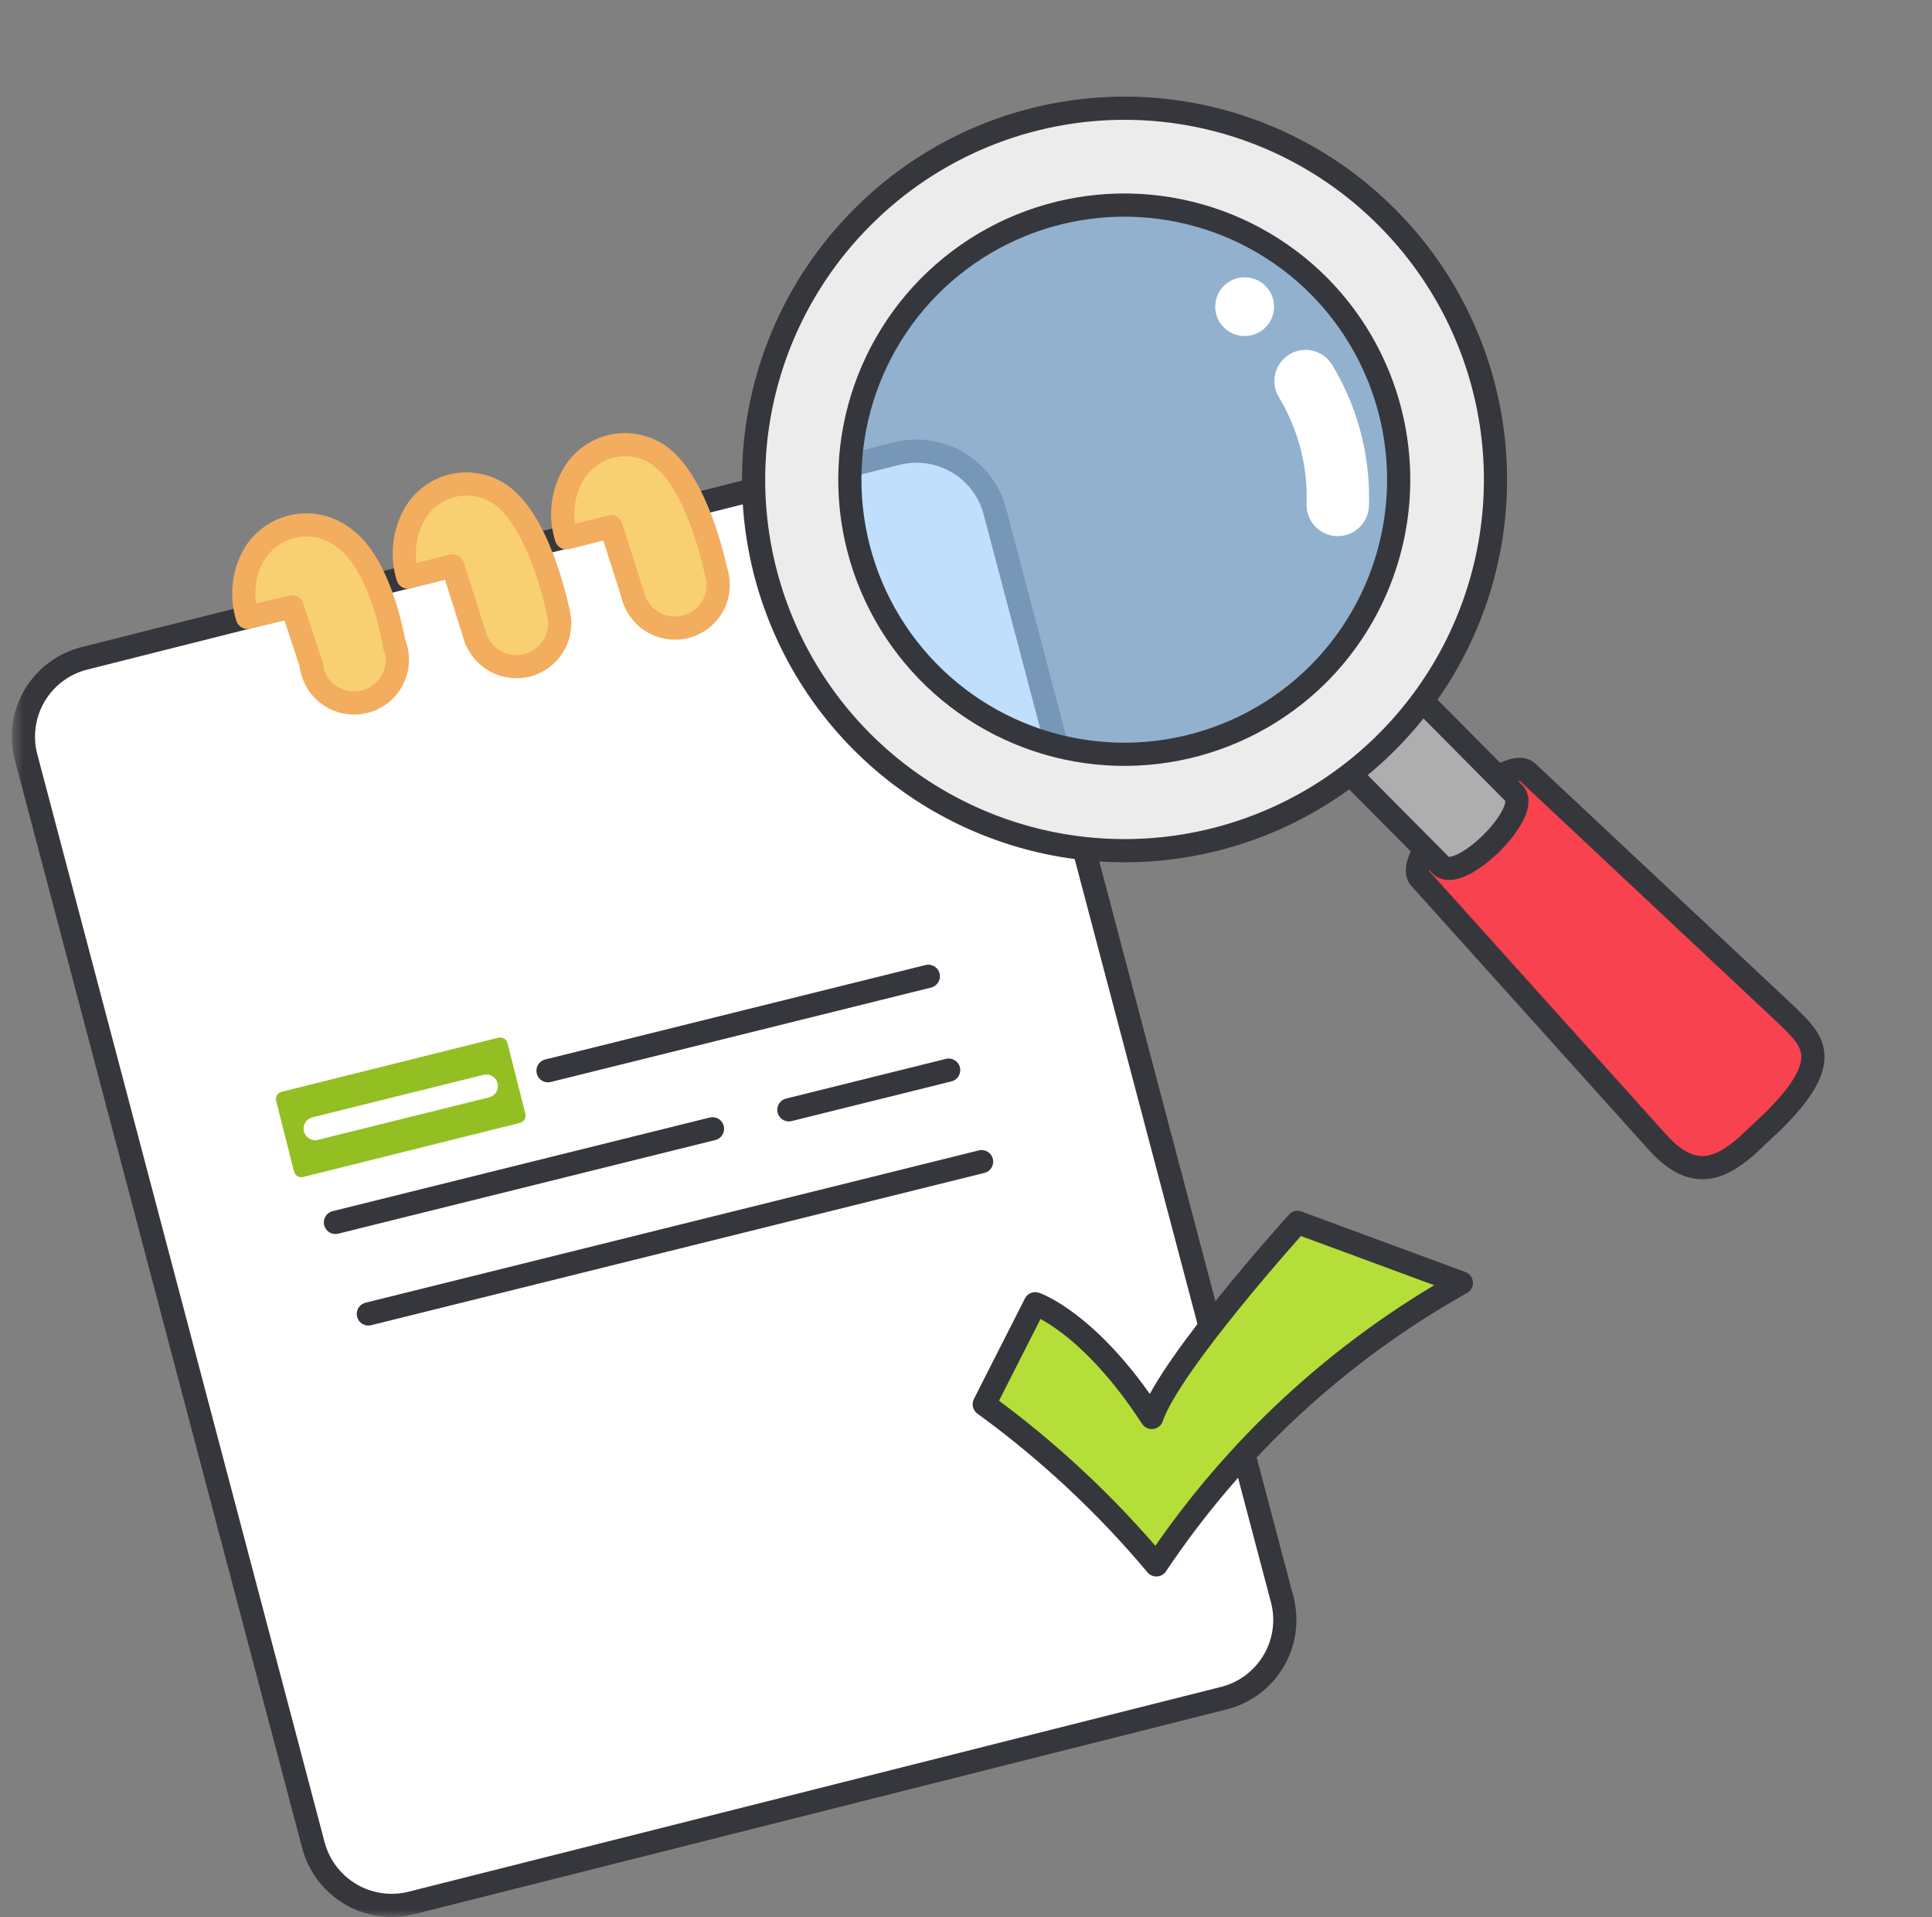 <svg width="125" height="124" viewBox="0 0 125 124" fill="none" xmlns="http://www.w3.org/2000/svg">
<rect x="0" y="0" width="125" height="124" fill="#808080" stroke="none"/>
<g clip-path="url(#clip0_17609_36398)">
<mask id="mask0_17609_36398" style="mask-type:luminance" maskUnits="userSpaceOnUse" x="0" y="0" width="125" height="124">
<path d="M0.758 0H124.758V124H0.758V0Z" fill="white"/>
</mask>
<g mask="url(#mask0_17609_36398)">
<path d="M5.468 42.583L58.015 29.34C59.361 29 60.786 29.207 61.978 29.916C63.171 30.625 64.034 31.778 64.377 33.122L82.969 103.505C83.137 104.171 83.172 104.863 83.073 105.542C82.973 106.221 82.74 106.874 82.387 107.463C82.035 108.052 81.57 108.565 81.018 108.974C80.468 109.383 79.841 109.68 79.175 109.846L26.627 123.089C25.282 123.43 23.857 123.223 22.664 122.514C21.472 121.805 20.609 120.652 20.265 119.308L1.674 48.925C1.506 48.26 1.471 47.568 1.571 46.888C1.671 46.209 1.904 45.556 2.256 44.967C2.609 44.378 3.074 43.864 3.625 43.455C4.176 43.046 4.803 42.75 5.468 42.583Z" fill="white" stroke="#36373C" stroke-width="1.5" stroke-linejoin="round"/>
<path d="M33.411 43.122C34.958 43.122 36.213 41.872 36.213 40.329C36.213 39.586 35.918 38.873 35.393 38.348C34.867 37.823 34.154 37.527 33.411 37.527C32.668 37.527 31.956 37.823 31.43 38.348C30.905 38.873 30.609 39.586 30.609 40.329C30.609 41.872 31.864 43.122 33.411 43.122ZM22.911 45.473C23.653 45.474 24.365 45.18 24.89 44.656C25.415 44.133 25.712 43.422 25.713 42.68C25.713 41.937 25.418 41.224 24.893 40.699C24.367 40.174 23.654 39.878 22.911 39.878C22.168 39.878 21.456 40.174 20.93 40.699C20.405 41.224 20.109 41.937 20.109 42.68C20.111 43.422 20.407 44.133 20.933 44.656C21.458 45.18 22.17 45.474 22.911 45.473Z" fill="#F9D071" stroke="#F3AD5F" stroke-width="1.5" stroke-linejoin="round"/>
<path d="M20.19 43.153L18.908 39.253L16.008 39.934C15.602 38.635 15.726 37.227 16.353 36.019C16.853 35.101 17.695 34.419 18.697 34.121C19.699 33.823 20.777 33.934 21.697 34.43C21.927 34.553 22.143 34.699 22.343 34.865C24.759 36.7 25.529 41.805 25.529 41.805" fill="#F9D071"/>
<path d="M20.19 43.153L18.908 39.253L16.008 39.934C15.602 38.635 15.726 37.227 16.353 36.019C16.853 35.101 17.695 34.419 18.697 34.121C19.699 33.823 20.777 33.934 21.697 34.43C21.927 34.553 22.143 34.699 22.343 34.865C24.759 36.7 25.529 41.805 25.529 41.805" stroke="#F3AD5F" stroke-width="1.5" stroke-linecap="round" stroke-linejoin="round"/>
<path d="M30.807 41.382L29.29 36.6L26.39 37.332C25.985 36.033 26.109 34.626 26.735 33.417C27.002 32.892 27.385 32.436 27.855 32.082C28.325 31.728 28.87 31.486 29.448 31.375C30.026 31.264 30.622 31.286 31.19 31.44C31.758 31.594 32.284 31.876 32.726 32.264C35.106 34.339 36.126 39.644 36.126 39.644" fill="#F9D071"/>
<path d="M30.807 41.382L29.29 36.6L26.39 37.332C25.985 36.033 26.109 34.626 26.735 33.417C27.002 32.892 27.385 32.436 27.855 32.082C28.325 31.728 28.87 31.486 29.448 31.375C30.026 31.264 30.622 31.286 31.19 31.44C31.758 31.594 32.284 31.876 32.726 32.264C35.106 34.339 36.126 39.644 36.126 39.644" stroke="#F3AD5F" stroke-width="1.5" stroke-linecap="round" stroke-linejoin="round"/>
<path d="M43.669 40.63C45.216 40.63 46.471 39.38 46.471 37.837C46.471 37.094 46.176 36.381 45.651 35.856C45.125 35.33 44.412 35.035 43.669 35.035C42.926 35.035 42.213 35.33 41.688 35.856C41.162 36.381 40.867 37.094 40.867 37.837C40.867 39.38 42.122 40.63 43.669 40.63Z" fill="#F9D071" stroke="#F3AD5F" stroke-width="1.5" stroke-linejoin="round"/>
<path d="M41.061 38.848L39.535 34.066L36.647 34.79C36.442 34.147 36.366 33.47 36.426 32.798C36.486 32.126 36.678 31.472 36.993 30.875C37.26 30.351 37.643 29.894 38.113 29.54C38.583 29.186 39.127 28.944 39.705 28.833C40.283 28.722 40.879 28.744 41.447 28.898C42.014 29.052 42.54 29.333 42.982 29.721C45.337 31.8 46.361 37.134 46.361 37.134" fill="#F9D071"/>
<path d="M41.061 38.848L39.535 34.066L36.647 34.79C36.442 34.147 36.366 33.47 36.426 32.798C36.486 32.126 36.678 31.472 36.993 30.875C37.26 30.351 37.643 29.894 38.113 29.54C38.583 29.186 39.127 28.944 39.705 28.833C40.283 28.722 40.879 28.744 41.447 28.898C42.014 29.052 42.54 29.333 42.982 29.721C45.337 31.8 46.361 37.134 46.361 37.134" stroke="#F3AD5F" stroke-width="1.5" stroke-linecap="round" stroke-linejoin="round"/>
<path d="M33.64 72.634L19.611 76.134C19.549 76.15 19.485 76.154 19.422 76.144C19.359 76.135 19.299 76.113 19.244 76.08C19.189 76.047 19.142 76.004 19.104 75.953C19.066 75.902 19.039 75.844 19.023 75.782L17.866 71.208C17.851 71.146 17.848 71.082 17.857 71.019C17.866 70.956 17.888 70.896 17.921 70.841C17.954 70.786 17.997 70.739 18.048 70.702C18.099 70.665 18.157 70.638 18.219 70.622L32.248 67.122C32.373 67.091 32.504 67.11 32.614 67.176C32.724 67.242 32.803 67.349 32.835 67.474L33.992 72.048C34.007 72.11 34.011 72.174 34.001 72.237C33.991 72.3 33.97 72.36 33.937 72.415C33.904 72.47 33.861 72.517 33.81 72.555C33.759 72.593 33.701 72.62 33.639 72.635L33.64 72.634Z" fill="#93BF22"/>
<path d="M20.391 73.002L31.464 70.253" stroke="white" stroke-width="1.5" stroke-linecap="round" stroke-linejoin="round"/>
<path d="M35.457 69.26L60.063 63.151M21.703 79.071L46.098 73.015M23.832 84.992L63.509 75.141" stroke="#36373C" stroke-width="1.5" stroke-linecap="round" stroke-linejoin="round"/>
<path d="M51.039 71.788L61.378 69.221" stroke="#36373C" stroke-width="1.5" stroke-linecap="round" stroke-linejoin="round"/>
<path d="M63.68 90.833C67.801 93.831 71.541 97.32 74.817 101.224C79.866 93.675 86.627 87.425 94.549 82.983L83.949 79.071C83.949 79.071 75.702 88.2 74.521 91.689C70.498 85.509 66.98 84.331 66.98 84.331L63.68 90.833Z" fill="#B6DE39" stroke="#36373C" stroke-width="1.5" stroke-linejoin="round"/>
</g>
<path d="M114.714 72.526L113.038 74.103L112.994 74.145C111.129 75.746 109.43 76.34 107.184 73.823L91.89 56.824C91.328 56.258 92.103 54.824 93.325 53.398C95.163 51.248 98.001 49.111 98.839 49.953L115.639 65.707C117.177 67.246 118.805 68.481 114.714 72.526Z" fill="#F8424F"/>
<path d="M114.714 72.526L113.038 74.103L112.994 74.145C111.129 75.746 109.43 76.34 107.184 73.823L91.89 56.824C91.328 56.258 92.103 54.824 93.325 53.398C95.163 51.248 98.001 49.111 98.839 49.953L115.639 65.707C117.177 67.246 118.805 68.481 114.714 72.526V72.526Z" stroke="#36373C" stroke-width="1.5" stroke-linejoin="round"/>
<path opacity="0.64" d="M72.751 49.93C83.214 49.93 91.697 41.466 91.697 31.025C91.697 20.584 83.214 12.12 72.751 12.12C62.287 12.12 53.805 20.584 53.805 31.025C53.805 41.466 62.287 49.93 72.751 49.93Z" fill="#9BCDFB"/>
<path d="M97.951 51.305C99.151 52.515 94.427 57.185 93.226 55.975L86.891 49.593L91.616 44.922L97.951 51.305Z" fill="#AEAEAE" stroke="#36373C" stroke-width="1.5" stroke-linejoin="round"/>
<path d="M55.849 13.995C52.482 17.337 50.181 21.603 49.237 26.252C48.294 30.902 48.749 35.727 50.546 40.118C52.343 44.509 55.402 48.269 59.335 50.922C63.268 53.575 67.899 55.004 72.643 55.026C77.388 55.049 82.032 53.665 85.991 51.049C89.949 48.433 93.043 44.703 94.882 40.329C96.721 35.956 97.222 31.135 96.323 26.477C95.423 21.818 93.163 17.531 89.828 14.156C87.614 11.904 84.976 10.112 82.066 8.884C79.155 7.655 76.031 7.015 72.872 7C69.714 6.985 66.583 7.595 63.662 8.796C60.74 9.996 58.085 11.763 55.849 13.995ZM85.264 43.632C82.77 46.109 79.597 47.79 76.147 48.463C72.696 49.136 69.124 48.77 65.882 47.411C62.64 46.053 59.874 43.763 57.934 40.831C55.994 37.9 54.967 34.459 54.984 30.943C55.001 27.428 56.06 23.997 58.028 21.084C59.996 18.171 62.784 15.908 66.039 14.581C69.294 13.253 72.87 12.921 76.313 13.627C79.757 14.333 82.914 16.045 85.384 18.546C88.68 21.896 90.517 26.414 90.494 31.113C90.472 35.813 88.592 40.313 85.264 43.632Z" fill="#ECECEC" stroke="#36373C" stroke-width="1.5" stroke-linejoin="round"/>
<path d="M80.529 21.735C81.581 21.735 82.433 20.885 82.433 19.835C82.433 18.786 81.581 17.936 80.529 17.936C79.477 17.936 78.625 18.786 78.625 19.835C78.625 20.885 79.477 21.735 80.529 21.735Z" fill="white"/>
<path d="M84.617 33.234C84.554 33.02 84.527 32.796 84.539 32.572C84.616 30.135 83.983 27.728 82.717 25.645C82.455 25.184 82.385 24.639 82.521 24.128C82.658 23.616 82.991 23.179 83.447 22.91C83.903 22.642 84.447 22.564 84.961 22.693C85.474 22.822 85.917 23.148 86.192 23.601C87.858 26.359 88.684 29.544 88.569 32.764C88.544 33.24 88.352 33.692 88.027 34.04C87.702 34.388 87.264 34.609 86.791 34.665C86.318 34.722 85.84 34.609 85.442 34.347C85.045 34.085 84.752 33.691 84.617 33.234Z" fill="white"/>
</g>
<defs>
<clipPath id="clip0_17609_36398">
<rect width="124" height="124" fill="white" transform="translate(0.664)"/>
</clipPath>
</defs>
</svg>
